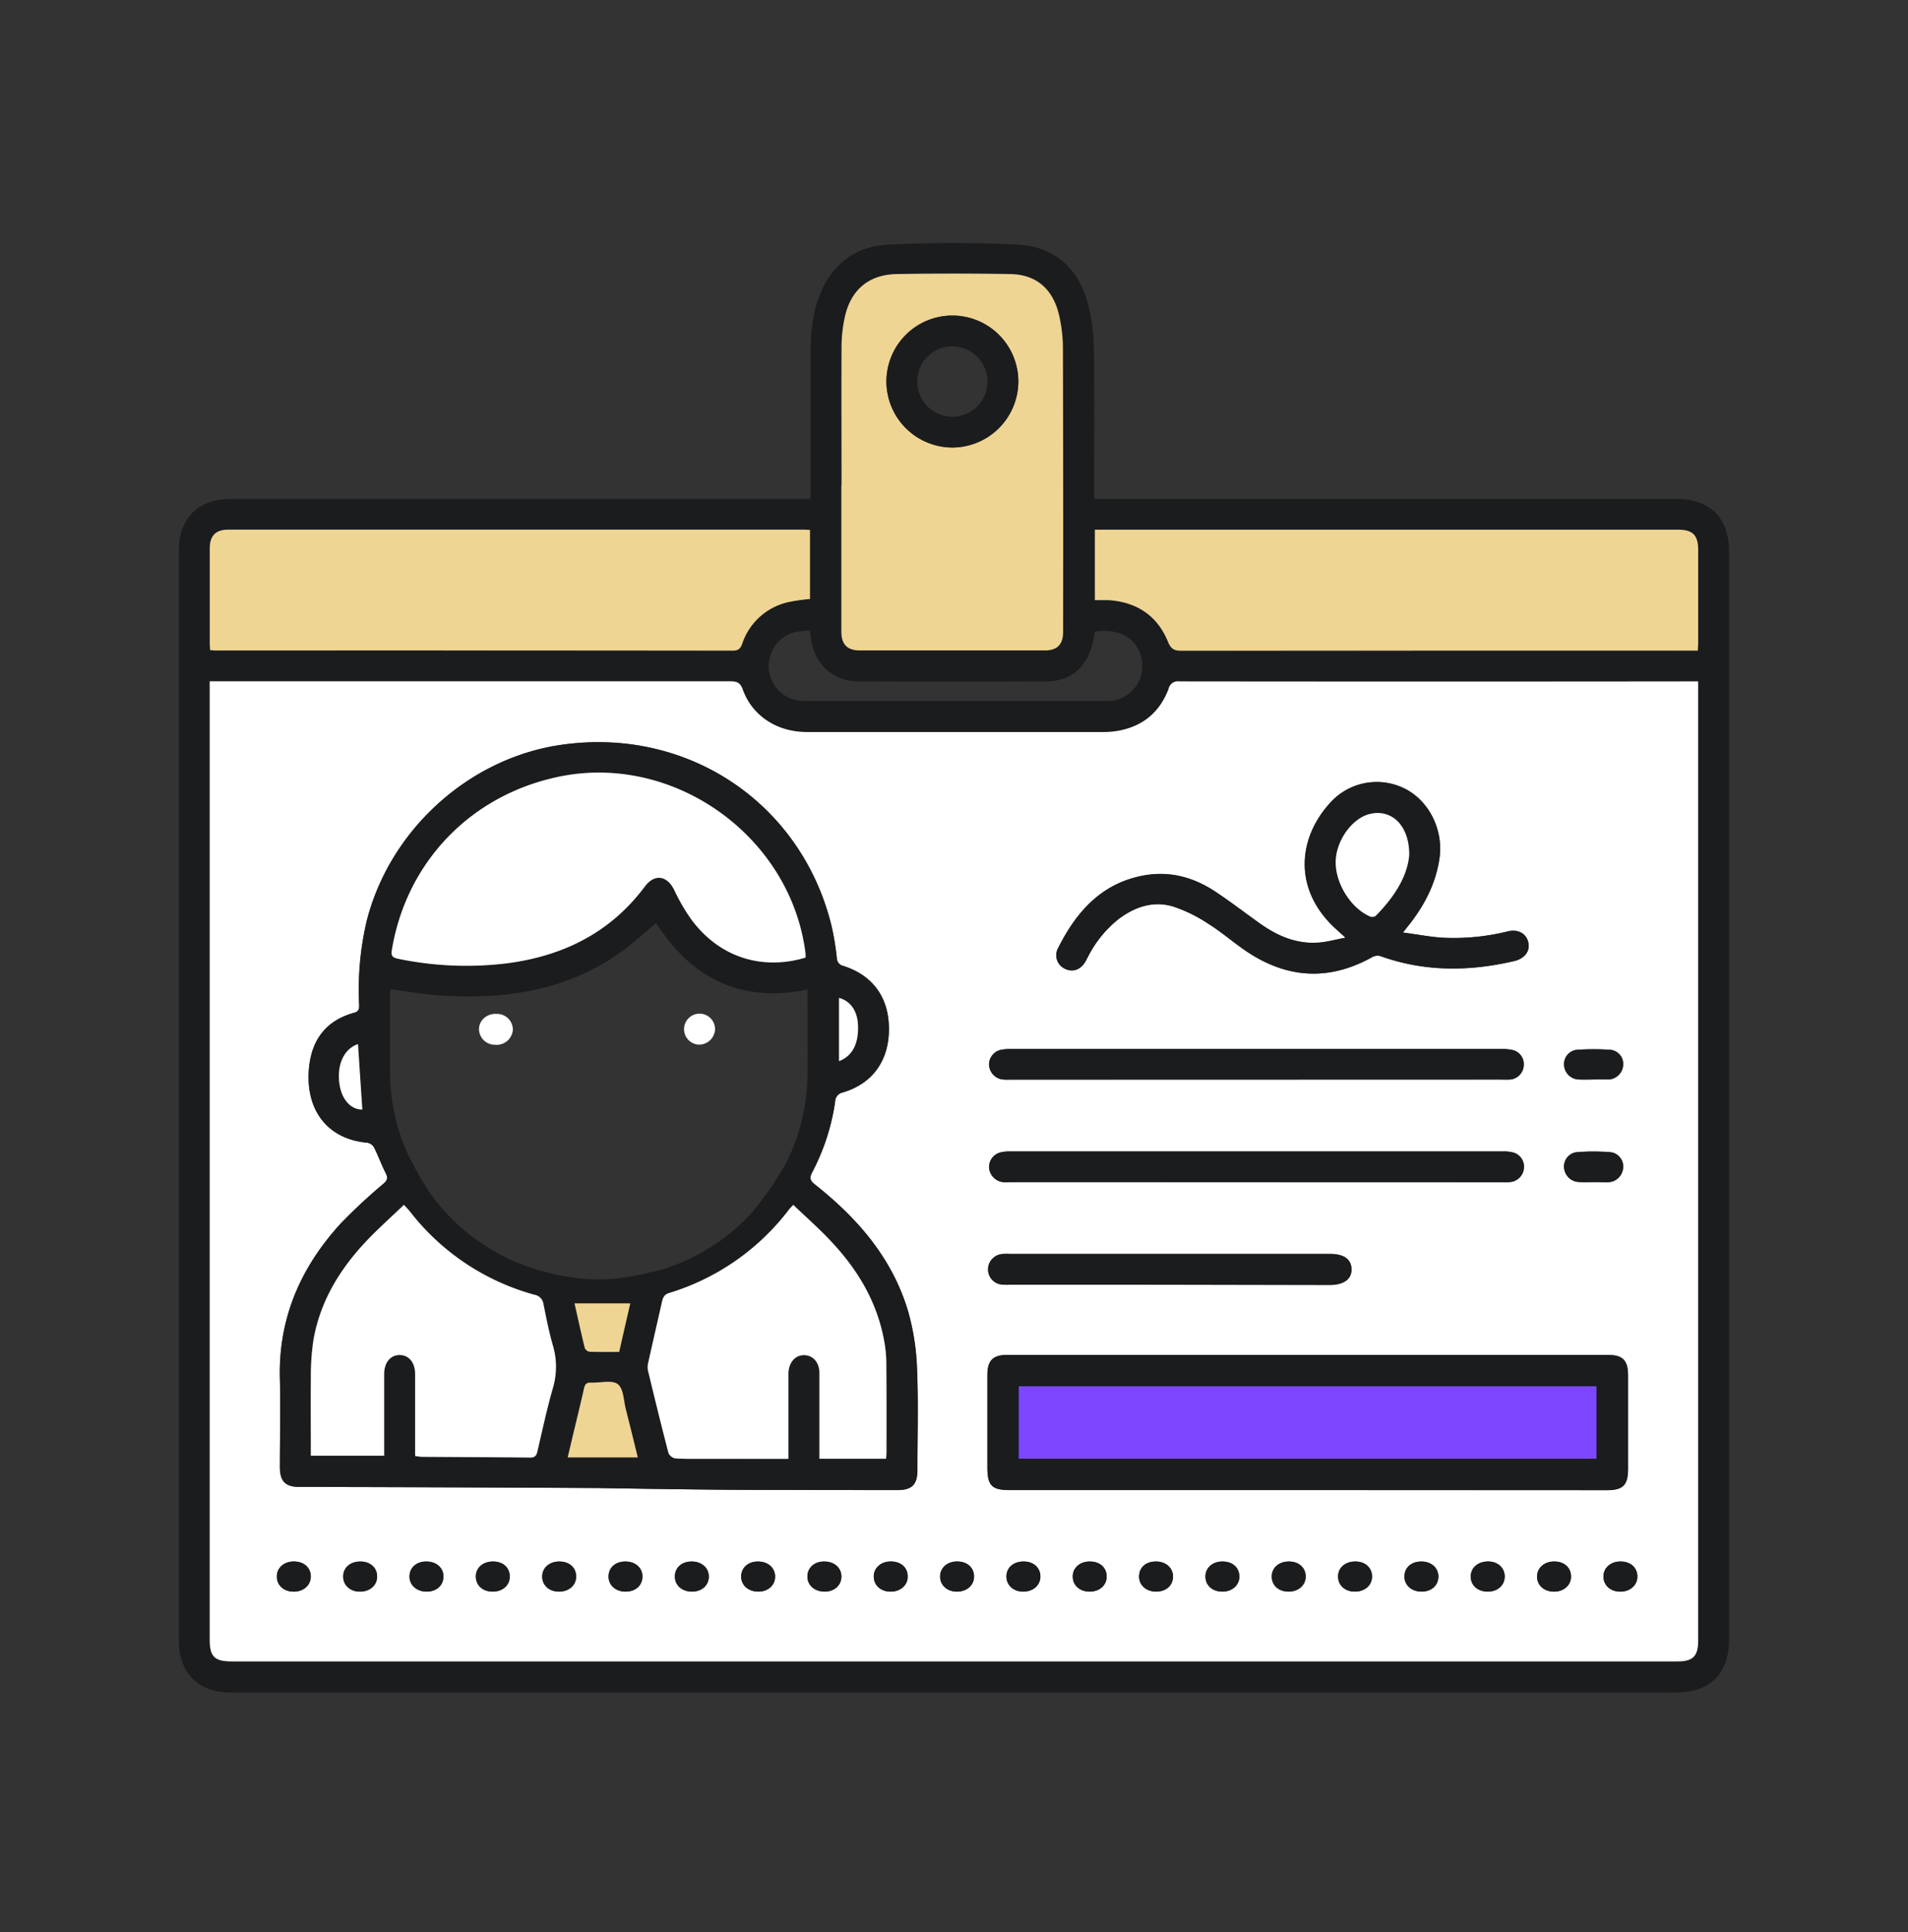 <svg xmlns="http://www.w3.org/2000/svg" width="80" height="81" fill="none"><rect width="100%" height="100%" fill="#333333" stroke="none"/><path fill="#1B1C1E" d="M33.987 20.917V14.825c0-.786.061-1.566.329-2.314.49-1.363 1.478-2.175 2.901-2.251a53.133 53.133 0 0 1 5.457-.004c1.613.082 2.649 1.09 2.997 2.703.12.537.185 1.086.195 1.637.023 1.953.01 3.907.011 5.86v.46h24.398c1.437 0 2.225.795 2.225 2.238v45.558c0 1.444-.795 2.24-2.224 2.24H9.655c-1.325 0-2.155-.823-2.155-2.143v-45.73c0-1.35.816-2.162 2.161-2.162h24.326ZM8.795 28.562v40.165c0 .723.199.92.927.92h60.614c.649 0 .866-.22.866-.878V28.562H49.448a.397.397 0 0 0-.449.306c-.37.987-1.087 1.582-2.13 1.766-.196.033-.394.05-.591.05h-12.45c-1.25 0-2.292-.677-2.685-1.777-.102-.286-.237-.349-.52-.349-7.14.01-14.28.01-21.419 0l-.409.004Zm62.391-1.288c.007-.145.016-.252.016-.36v-3.841c0-.636-.224-.864-.849-.864H45.907v2.946H46.464c1.192.075 2.054.637 2.507 1.743.123.303.265.38.565.38 6.894-.008 13.789-.01 20.683-.007l.967.003Zm-62.378-.012c.117 0 .194.012.265.012 7.215 0 14.43.002 21.646.006.233 0 .319-.082.397-.287a2.649 2.649 0 0 1 1.924-1.744c.304-.063.61-.108.92-.133V22.22c-.113 0-.2-.014-.288-.014H9.581c-.538 0-.784.25-.786.795v3.973c0 .084.01.168.016.282l-.003.007Zm26.477-6.912v6.124c0 .544.245.794.786.794h7.746c.515 0 .765-.255.765-.778 0-3.973-.002-7.946-.008-11.92a6.394 6.394 0 0 0-.143-1.278c-.245-1.16-.959-1.787-2.082-1.802a163.066 163.066 0 0 0-4.733 0c-1.185.02-1.944.662-2.19 1.822a5.89 5.89 0 0 0-.133 1.179c-.016 1.952-.008 3.91-.008 5.859Zm10.611 6.13c-.132 1.3-.853 2.074-1.979 2.081-2.659.016-5.318.016-7.976 0-.975 0-1.731-.68-1.914-1.646-.028-.147-.045-.297-.071-.483a4.188 4.188 0 0 0-.632.071 1.466 1.466 0 0 0 .372 2.884h12.709a1.466 1.466 0 0 0 1.415-1.938c-.254-.758-.93-1.102-1.924-.97Z"/><path fill="#fff" d="M8.795 28.562H30.625c.282 0 .417.063.52.349.396 1.1 1.435 1.776 2.685 1.777h12.45c.197 0 .395-.017.59-.05 1.043-.184 1.76-.779 2.13-1.766a.397.397 0 0 1 .45-.306c7.13.008 14.258.008 21.385 0h.367V68.77c0 .662-.217.878-.866.878H9.72c-.725 0-.928-.197-.928-.92V28.562h.004ZM25.102 62.38s4.174.074 6.258.077c2.085.002 4.172.008 6.258.01.612 0 .843-.23.843-.838 0-1.413.043-2.828-.016-4.238a10.02 10.02 0 0 0-.37-2.405c-.661-2.23-2.118-3.912-3.907-5.327-.206-.163-.243-.278-.12-.51.49-.928.817-1.933.965-2.972a.398.398 0 0 1 .32-.38c1.24-.368 1.928-1.315 1.935-2.639.007-1.324-.662-2.265-1.906-2.662a.345.345 0 0 1-.28-.34c-.05-.471-.127-.938-.235-1.399-1.294-5.139-6.077-8.305-11.355-7.526-3.857.568-7.152 3.576-8.12 7.378a12.592 12.592 0 0 0-.316 3.512c0 .16 0 .278-.21.336-1.171.32-1.78 1.129-1.893 2.314-.163 1.722.741 2.986 2.452 3.133a.412.412 0 0 1 .276.2c.177.353.312.728.491 1.081.1.194.07.293-.095.437a23.699 23.699 0 0 0-1.79 1.666c-1.683 1.836-2.62 3.973-2.554 6.508.032 1.236 0 2.473 0 3.708 0 .592.233.83.817.83 4.189.002 12.552.046 12.552.046Zm29.695.087H67.38c.675 0 .883-.212.885-.896v-3.906c0-.638-.22-.862-.85-.863H42.221c-.584 0-.817.238-.818.829v3.872c0 .779.183.964.95.964h12.443Zm4.027-23.375.305-.385c.628-.815 1.082-1.705 1.23-2.742.165-1.178-.439-2.4-1.47-2.913a2.624 2.624 0 0 0-3.14.623c-1.365 1.512-1.536 3.69.333 5.33l.331.3c-.41.08-.728.167-1.05.2-.964.097-1.793-.264-2.559-.807-.618-.443-1.222-.908-1.854-1.325-.916-.608-1.928-.878-3.022-.671-1.768.335-2.816 1.54-3.576 3.06a.62.62 0 0 0 .294.845c.315.158.642.05.846-.28.053-.084.094-.175.143-.265a4.78 4.78 0 0 1 1.247-1.527c.682-.52 1.457-.795 2.292-.546.532.18 1.037.43 1.5.746.53.33 1.01.75 1.528 1.105 1.721 1.184 3.505 1.31 5.349.277a.453.453 0 0 1 .332-.033c1.846.662 3.715.648 5.6.208.453-.106.687-.424.594-.795-.092-.37-.423-.548-.857-.45-.9.224-1.828.313-2.754.265-.52-.038-1.039-.138-1.642-.22Zm-6.142 6.166h10.621a.624.624 0 0 0 .589-.6.605.605 0 0 0-.5-.643 2.095 2.095 0 0 0-.427-.036h-20.58a2.001 2.001 0 0 0-.426.038.631.631 0 0 0-.485.628.646.646 0 0 0 .555.608c.11.01.22.013.33.008l10.323-.003Zm0 4.3h10.324c.11.004.22.001.33-.009a.636.636 0 0 0 .555-.57.612.612 0 0 0-.467-.67 1.553 1.553 0 0 0-.397-.04H42.352a1.619 1.619 0 0 0-.397.04.632.632 0 0 0-.483.662.663.663 0 0 0 .584.584c.099.005.198.005.296 0l10.33.002Zm-3.615 4.3h6.683c.598 0 .927-.236.917-.661-.009-.425-.325-.636-.91-.636H42.332a1.884 1.884 0 0 0-.23 0 .642.642 0 1 0-.01 1.285c.089.005.177.005.265 0l6.71.013Zm17.746-8.608h.594a.562.562 0 0 0 .066 0 .647.647 0 0 0 .585-.61.596.596 0 0 0-.512-.63 10.099 10.099 0 0 0-1.445 0 .6.6 0 0 0-.52.655.636.636 0 0 0 .606.585c.208.014.417.004.625.004l.001-.004Zm.01 4.302c.197 0 .397.008.593 0a.649.649 0 0 0 .64-.592.6.6 0 0 0-.518-.662c-.481-.04-.964-.04-1.445 0a.6.6 0 0 0-.511.662.65.65 0 0 0 .614.583c.207.024.416.013.625.013l.002-.004ZM12.326 65.459c-.424 0-.726.265-.718.64.008.375.3.622.705.625.405.003.723-.265.718-.644-.006-.378-.296-.617-.705-.62Zm2.756 1.264c.427 0 .729-.257.73-.632.001-.375-.289-.625-.694-.63-.43 0-.728.253-.728.627 0 .375.291.63.692.635Zm2.813 0c.407 0 .695-.265.698-.63.003-.366-.296-.635-.726-.632-.408 0-.695.264-.696.626-.002.362.302.64.724.636Zm2.762 0c.422 0 .724-.265.716-.644-.008-.379-.293-.617-.703-.618-.41-.002-.725.264-.718.64.007.374.297.62.704.622Zm2.78 0c.423 0 .726-.265.721-.641-.005-.376-.293-.619-.702-.621-.409-.003-.726.264-.72.637.005.372.293.622.699.625h.003Zm2.795 0c.41 0 .697-.254.706-.62.01-.366-.29-.644-.714-.642-.424.001-.698.251-.706.617-.008.365.289.646.712.645h.002Zm2.788 0c.407 0 .697-.265.7-.628.005-.363-.295-.637-.721-.634-.427.002-.697.264-.7.623-.005.36.294.641.718.639h.003Zm2.781 0c.397 0 .697-.265.698-.63.001-.364-.298-.636-.724-.632-.407 0-.696.264-.698.626-.003.362.299.638.724.636Zm2.781 0c.398 0 .696-.273.693-.635-.003-.361-.302-.634-.73-.627-.405 0-.693.264-.693.631s.31.636.736.63h-.006Zm2.756 0c.42 0 .725-.272.718-.645-.006-.374-.297-.619-.706-.62-.409-.001-.723.265-.716.641.006.376.304.622.71.625l-.006-.001Zm2.781 0c.422 0 .725-.272.718-.645-.006-.374-.295-.617-.706-.62-.41-.003-.724.265-.716.641.008.376.306.624.71.625l-.006-.001Zm2.772 0c.425 0 .727-.258.727-.635 0-.376-.29-.623-.695-.627-.429 0-.73.255-.727.629.003.373.298.629.7.633h-.005Zm2.792 0c.423 0 .724-.272.715-.645-.009-.374-.295-.616-.706-.617-.41-.002-.723.264-.715.64.008.377.304.62.711.622h-.005Zm2.793 0c.408 0 .697-.257.703-.623.007-.365-.29-.64-.716-.64-.427.002-.697.254-.705.62-.008.365.302.644.723.643h-.005Zm2.77 0c.42 0 .724-.272.715-.645-.01-.374-.294-.616-.706-.617-.412-.002-.723.264-.714.64.01.377.3.62.711.622h-.005Zm2.795-1.262c-.426 0-.726.264-.72.637.005.372.295.622.702.625.406.002.725-.265.72-.641-.005-.376-.289-.619-.697-.621h-.005Zm2.755 1.262c.425 0 .727-.257.728-.632.002-.375-.288-.626-.694-.63-.429 0-.728.254-.728.629 0 .374.294.627.7.633h-.006Zm2.79-1.262c-.409 0-.696.257-.703.62-.007.365.297.643.72.642.424-.002.697-.265.703-.625.005-.36-.29-.64-.714-.637h-.006Zm2.808 0c-.43 0-.727.253-.73.629-.002.376.29.627.693.634.424.008.728-.257.73-.63.001-.374-.285-.63-.688-.635l-.005.002Zm2.756 1.264c.42 0 .724-.271.718-.645-.007-.373-.297-.618-.705-.62-.408 0-.724.266-.718.642.007.376.305.62.71.622l-.005.001Zm2.781 0c.421 0 .725-.264.72-.642-.003-.377-.293-.618-.701-.622-.408-.004-.727.264-.72.638.006.373.3.622.704.625l-.003.001Z"/><path fill="#EFD593" d="M71.186 27.274h-.967c-6.894 0-13.789.002-20.683.006-.305 0-.442-.076-.565-.38-.453-1.105-1.324-1.667-2.507-1.742H45.907v-2.953h24.446c.625 0 .85.228.85.864v3.84c0 .107-.01.214-.017.365ZM8.811 27.255c-.006-.112-.016-.198-.016-.284v-3.974c0-.541.248-.794.786-.794h24.094c.087 0 .175.008.287.013v2.895c-.308.025-.615.07-.919.133a2.648 2.648 0 0 0-1.924 1.744c-.074.205-.16.287-.397.287-7.216-.008-14.43-.01-21.646-.006-.071.005-.148-.008-.265-.014ZM35.285 20.35c0-1.954-.008-3.907 0-5.86a5.89 5.89 0 0 1 .133-1.18c.246-1.155 1.005-1.802 2.19-1.821a145.87 145.87 0 0 1 4.734 0c1.123.014 1.836.642 2.081 1.802.09.42.139.848.143 1.278.012 3.973.015 7.946.008 11.92 0 .53-.25.778-.765.778h-7.746c-.54 0-.786-.248-.786-.794v-6.124h.008Zm4.662-1.59a2.766 2.766 0 1 0-2.781-2.743 2.79 2.79 0 0 0 2.781 2.744Z"/><path fill="#1B1C1E" d="M25.102 62.379s-8.363-.044-12.546-.045c-.584 0-.817-.239-.817-.83 0-1.236.025-2.473 0-3.709-.066-2.535.872-4.672 2.553-6.508a23.677 23.677 0 0 1 1.791-1.666c.164-.144.195-.244.095-.437-.178-.353-.314-.728-.49-1.082a.412.412 0 0 0-.276-.198c-1.712-.148-2.616-1.416-2.453-3.134.112-1.192.722-1.993 1.892-2.314.214-.058.215-.176.211-.336-.06-1.18.047-2.362.317-3.512.962-3.801 4.263-6.81 8.12-7.378 5.277-.78 10.064 2.384 11.354 7.526.108.46.186.928.235 1.399a.346.346 0 0 0 .28.34c1.243.397 1.914 1.342 1.906 2.662-.008 1.32-.695 2.271-1.935 2.64a.397.397 0 0 0-.32.38 9.114 9.114 0 0 1-.964 2.97c-.123.233-.086.348.119.511 1.792 1.415 3.249 3.097 3.908 5.327.22.784.345 1.591.37 2.405.058 1.41.017 2.825.016 4.238 0 .608-.232.84-.844.838-2.086 0-4.171-.003-6.258-.01-2.09-.003-6.264-.077-6.264-.077Zm-8.729-20.91c-.01.056-.018.111-.021.168v3.21a8.506 8.506 0 0 0 .6 3.195c.167.423.586 1.174.586 1.174s.398.677.517.836a8.544 8.544 0 0 0 4.442 3.169c.175.054.944.24.944.24s.713.133 1.002.147c.44.03.883.03 1.324 0 .417-.036 1.226-.203 1.226-.203s.747-.178.886-.223a8.41 8.41 0 0 0 3.587-2.284c.328-.377.631-.775.908-1.192 0 0 .495-.778.548-.88a8.3 8.3 0 0 0 .933-3.673c.016-1.103 0-2.207 0-3.311v-.358c-2.814.575-4.875-.488-6.341-2.789-.55.453-1.04.918-1.59 1.297-2.333 1.608-4.966 1.937-7.71 1.721-.613-.055-1.22-.163-1.84-.243Zm17.405-1.324c.003-.06.003-.122 0-.182-.615-4.923-5.554-8.438-10.395-7.396-3.66.787-6.337 3.576-6.948 7.246-.037.224 0 .33.256.38a14.06 14.06 0 0 0 4.568.192c2.356-.309 4.333-1.283 5.78-3.222.407-.543.934-.46 1.23.15.2.43.439.84.712 1.226 1.241 1.683 3.083 2.123 4.793 1.605l.004.001ZM13.033 61.028h3.075V57.602c0-.486.257-.795.646-.795.39 0 .648.313.65.795V61.037c.087.018.175.03.264.039 1.522.01 3.046.014 4.567.03.204 0 .265-.093.298-.265.202-.867.397-1.74.633-2.597a3.148 3.148 0 0 0 .024-1.808c-.17-.58-.284-1.177-.406-1.769a.456.456 0 0 0-.378-.387 9.917 9.917 0 0 1-5.238-3.512c-.059-.073-.133-.132-.235-.258-.567.546-1.139 1.047-1.654 1.602-1.067 1.151-1.854 2.468-2.136 4.034a9.902 9.902 0 0 0-.109 1.612c-.012 1.08-.001 2.157-.001 3.27Zm20.027.132V57.558c.01-.454.28-.761.662-.754.382.008.632.308.635.745v3.601h2.793c0-.103.017-.188.017-.274 0-1.258 0-2.517-.007-3.772a5.462 5.462 0 0 0-.1-.951c-.297-1.577-1.085-2.902-2.16-4.06-.515-.553-1.088-1.05-1.641-1.589-.092.099-.133.133-.166.178a9.941 9.941 0 0 1-5.04 3.517c-.212.064-.265.205-.302.38-.192.848-.387 1.696-.575 2.545a.767.767 0 0 0-.01.324c.277 1.155.56 2.31.859 3.46a.397.397 0 0 0 .29.223c.397.03.794.019 1.192.02l3.553.01Zm-6.318-.06c-.173-.693-.332-1.353-.5-2.01-.095-.37-.098-.878-.34-1.06-.242-.183-.738-.048-1.122-.065-.176-.008-.252.058-.29.23-.152.676-.318 1.347-.478 2.02l-.21.886 2.94-.002Zm-.78-4.425c.157-.694.31-1.366.466-2.037h-2.34c.15.654.282 1.266.431 1.873a.265.265 0 0 0 .202.156c.405.008.811.008 1.24.008ZM15.01 43.768c-.606.202-.912.907-.767 1.745.107.614.495 1.012.949 1l-.182-2.745Zm20.17-1.934v2.649c.566-.212.836-.749.794-1.533-.035-.578-.327-.994-.795-1.116ZM54.797 62.466H42.348c-.767 0-.95-.185-.95-.964V57.63c0-.591.235-.828.819-.83h25.192c.63 0 .849.226.85.864v3.91c0 .686-.209.898-.884.898l-12.578-.006Zm-12.08-1.315h24.22v-3.035h-24.22v3.035ZM58.823 39.091c.604.082 1.12.181 1.641.217a9.377 9.377 0 0 0 2.755-.265c.433-.098.765.084.857.45.091.367-.142.692-.593.795-1.886.44-3.755.452-5.601-.208a.453.453 0 0 0-.333.034c-1.843 1.033-3.626.907-5.349-.277-.518-.357-.994-.775-1.527-1.106a6.186 6.186 0 0 0-1.499-.73c-.836-.244-1.61.025-2.292.546a4.781 4.781 0 0 0-1.24 1.521c-.05.087-.09.178-.143.265-.204.331-.53.439-.846.281a.62.62 0 0 1-.294-.845c.758-1.52 1.806-2.725 3.575-3.06 1.094-.207 2.106.063 3.023.671.633.42 1.237.885 1.854 1.324.765.547 1.589.905 2.558.808.322-.033.64-.12 1.05-.2-.16-.145-.244-.224-.33-.3-1.87-1.64-1.698-3.819-.334-5.33a2.625 2.625 0 0 1 3.13-.625c1.031.506 1.635 1.728 1.47 2.914-.148 1.037-.602 1.927-1.23 2.741-.07.084-.145.183-.302.38Zm.265-3.262c0-1.24-.752-1.922-1.645-1.711-.696.164-1.348 1.01-1.43 1.854-.091.938.576 2.08 1.441 2.449a.255.255 0 0 0 .23-.03c.766-.775 1.334-1.657 1.403-2.562h.001ZM52.682 45.256h-10.33c-.11.005-.22.002-.33-.008a.647.647 0 0 1-.555-.608.632.632 0 0 1 .485-.628c.14-.028.284-.04.427-.038h20.579c.143-.003.287.01.428.036a.605.605 0 0 1 .499.642.624.624 0 0 1-.59.601c-.153.012-.308 0-.463 0l-10.15.003ZM52.682 49.556h-10.33a2.768 2.768 0 0 1-.296 0 .663.663 0 0 1-.584-.584.632.632 0 0 1 .483-.662c.13-.03.264-.043.397-.04h20.68c.134-.003.267.01.398.041a.612.612 0 0 1 .466.67.635.635 0 0 1-.555.57c-.11.01-.22.013-.33.008l-10.329-.003ZM49.067 53.858H42.35a2.209 2.209 0 0 1-.265 0 .643.643 0 1 1 .01-1.285c.076-.005.153-.005.23 0h13.431c.584 0 .9.223.91.636.01.413-.319.662-.918.662l-6.682-.013ZM66.812 45.253c-.208 0-.417.01-.626 0a.636.636 0 0 1-.48-1.018.6.6 0 0 1 .394-.221c.48-.035.964-.035 1.445 0a.596.596 0 0 1 .512.629.647.647 0 0 1-.585.61.562.562 0 0 1-.067 0h-.593ZM66.821 49.555c-.21 0-.418.01-.626 0a.65.65 0 0 1-.615-.583.6.6 0 0 1 .511-.662c.481-.04.964-.04 1.445 0a.6.6 0 0 1 .518.662.648.648 0 0 1-.64.592c-.197-.001-.396-.009-.593-.009ZM12.326 65.46c.41 0 .7.258.704.62.006.363-.296.645-.717.644-.421-.001-.697-.265-.705-.625-.008-.36.294-.642.718-.64ZM15.082 66.723c-.398 0-.693-.272-.693-.635s.3-.633.729-.627c.405 0 .695.264.694.63-.002.366-.304.637-.73.632ZM17.895 66.723c-.423 0-.726-.265-.725-.636.002-.37.29-.624.697-.626.43 0 .728.257.726.631-.003.375-.292.627-.698.63ZM20.656 66.723c-.407 0-.696-.257-.704-.623-.008-.365.291-.64.718-.64.426.002.696.254.703.62.006.365-.294.644-.717.643ZM23.435 66.723c-.407 0-.695-.265-.702-.625-.007-.36.294-.64.72-.637.427.002.697.255.702.62.006.366-.298.644-.72.642ZM26.23 66.723c-.423 0-.724-.272-.715-.645.01-.374.296-.616.706-.617.41-.002.725.264.714.642-.01.377-.297.618-.706.62ZM29.017 66.723c-.424 0-.726-.265-.722-.639.004-.373.293-.62.701-.623.408-.003.726.264.722.634-.004.37-.294.624-.7.628ZM31.8 66.723c-.425 0-.727-.265-.724-.636.003-.37.291-.623.698-.626.427 0 .726.264.725.633-.002.368-.294.625-.698.629ZM34.587 66.723c-.425 0-.73-.259-.73-.63 0-.373.288-.627.693-.632.428 0 .729.251.73.627.001.376-.292.63-.693.635ZM37.343 66.724c-.405 0-.698-.265-.704-.624-.007-.359.292-.642.716-.64.424 0 .7.256.706.619.007.363-.298.648-.718.645ZM40.125 66.724c-.404 0-.697-.265-.705-.624-.008-.359.294-.643.717-.64.422.002.699.256.705.62.007.362-.296.645-.717.644ZM42.897 66.723c-.398 0-.694-.265-.696-.633-.001-.369.298-.635.727-.63.406 0 .697.265.696.628-.002.363-.302.639-.727.635ZM45.688 66.723c-.408 0-.697-.256-.706-.621-.01-.366.29-.643.715-.641.425 0 .698.252.706.617.008.364-.292.646-.715.645ZM48.481 66.723c-.421 0-.724-.265-.718-.644.007-.379.294-.617.705-.618.41-.002.724.264.716.64-.008.374-.295.62-.703.622ZM51.252 66.723c-.41 0-.698-.255-.706-.621-.008-.367.29-.643.714-.641.424 0 .698.251.706.617.008.365-.294.646-.714.645ZM54.046 65.46c.408 0 .697.258.702.622.005.364-.298.643-.72.64-.423-.002-.697-.264-.702-.624-.005-.36.294-.639.72-.637ZM56.8 66.723c-.404 0-.693-.265-.693-.633s.3-.633.728-.63c.406 0 .696.266.694.631-.001.366-.303.637-.728.632ZM59.592 65.46c.423 0 .724.265.719.638-.006.372-.297.622-.702.625-.406.002-.726-.265-.72-.641.005-.376.293-.619.703-.621ZM62.4 65.46c.397 0 .693.264.692.632-.002.368-.306.639-.73.63-.397-.006-.695-.273-.693-.634.003-.36.301-.631.73-.629ZM65.155 66.724c-.405 0-.698-.265-.705-.624-.006-.359.294-.642.718-.64.424 0 .698.256.705.619.006.363-.298.648-.718.645ZM67.933 66.724c-.404 0-.696-.265-.702-.626-.005-.362.297-.641.721-.639.424.003.698.265.702.623.004.357-.3.643-.72.642ZM39.947 18.76a2.765 2.765 0 1 1 2.75-2.771 2.789 2.789 0 0 1-2.75 2.772ZM38.46 15.97a1.472 1.472 0 1 0 1.486-1.445 1.457 1.457 0 0 0-1.486 1.445Z"/><path fill="#fff" d="M33.774 40.144c-1.71.518-3.552.078-4.793-1.606a7.871 7.871 0 0 1-.71-1.225c-.297-.611-.825-.695-1.231-.152-1.448 1.94-3.425 2.914-5.781 3.223a14.062 14.062 0 0 1-4.572-.192c-.265-.05-.292-.157-.255-.38.61-3.665 3.288-6.46 6.947-7.24 4.84-1.043 9.78 2.472 10.395 7.395.003.059.003.118 0 .177ZM13.033 61.028c0-1.113-.01-2.19 0-3.27a9.92 9.92 0 0 1 .114-1.613c.278-1.567 1.069-2.883 2.136-4.034.515-.555 1.087-1.06 1.654-1.603.109.12.176.186.235.259a9.917 9.917 0 0 0 5.235 3.51.456.456 0 0 1 .379.387c.121.592.235 1.192.405 1.77.169.592.16 1.22-.024 1.807-.242.857-.43 1.73-.633 2.598-.04.173-.094.264-.298.264-1.522-.016-3.046-.02-4.566-.03a2.365 2.365 0 0 1-.265-.038v-3.436c0-.485-.265-.794-.65-.794-.383 0-.647.313-.647.797v3.425h-3.075ZM33.06 61.158h-3.556c-.397 0-.794.009-1.192-.02a.397.397 0 0 1-.284-.225c-.3-1.15-.582-2.305-.86-3.46a.768.768 0 0 1 .01-.324c.189-.849.383-1.697.576-2.544.04-.176.09-.317.301-.38a9.94 9.94 0 0 0 5.041-3.518c.035-.042.074-.08.166-.177.553.53 1.125 1.029 1.64 1.589 1.076 1.158 1.864 2.482 2.16 4.06.062.313.096.63.101.95.012 1.257.007 2.516.007 3.772 0 .086-.01.17-.017.274h-2.797v-3.601c0-.437-.265-.736-.635-.744-.37-.008-.649.3-.662.753v3.6l.001-.005Z"/><path fill="#EFD593" d="M26.742 61.097h-2.94l.21-.886c.16-.673.326-1.344.478-2.02.039-.172.114-.238.29-.23.384.017.874-.123 1.122.065.248.188.245.692.34 1.06.169.659.329 1.318.5 2.01ZM25.962 56.675c-.43 0-.836.006-1.241-.008a.266.266 0 0 1-.202-.157c-.15-.606-.282-1.218-.43-1.872h2.339c-.155.665-.309 1.336-.466 2.037Z"/><path fill="#fff" d="M15.01 43.767c.062.927.123 1.837.182 2.746-.454.012-.842-.386-.948-1-.146-.838.16-1.543.767-1.745ZM35.18 41.834c.472.122.765.536.794 1.119.04.784-.23 1.324-.795 1.532v-2.651Z"/><path fill="#7C47FF" d="M42.716 61.151v-3.035h24.22v3.035h-24.22Z"/><path fill="#fff" d="M59.087 35.83c-.065.904-.637 1.786-1.405 2.565a.254.254 0 0 1-.23.029c-.864-.368-1.532-1.511-1.44-2.45.082-.847.733-1.692 1.43-1.853.893-.214 1.649.467 1.645 1.708ZM29.271 43.791a.65.65 0 1 1 .71-.63.672.672 0 0 1-.71.63ZM20.84 42.504a.663.663 0 0 1 .663.675.682.682 0 0 1-.757.618.662.662 0 0 1-.662-.677c.021-.375.35-.642.756-.616Z"/></svg>